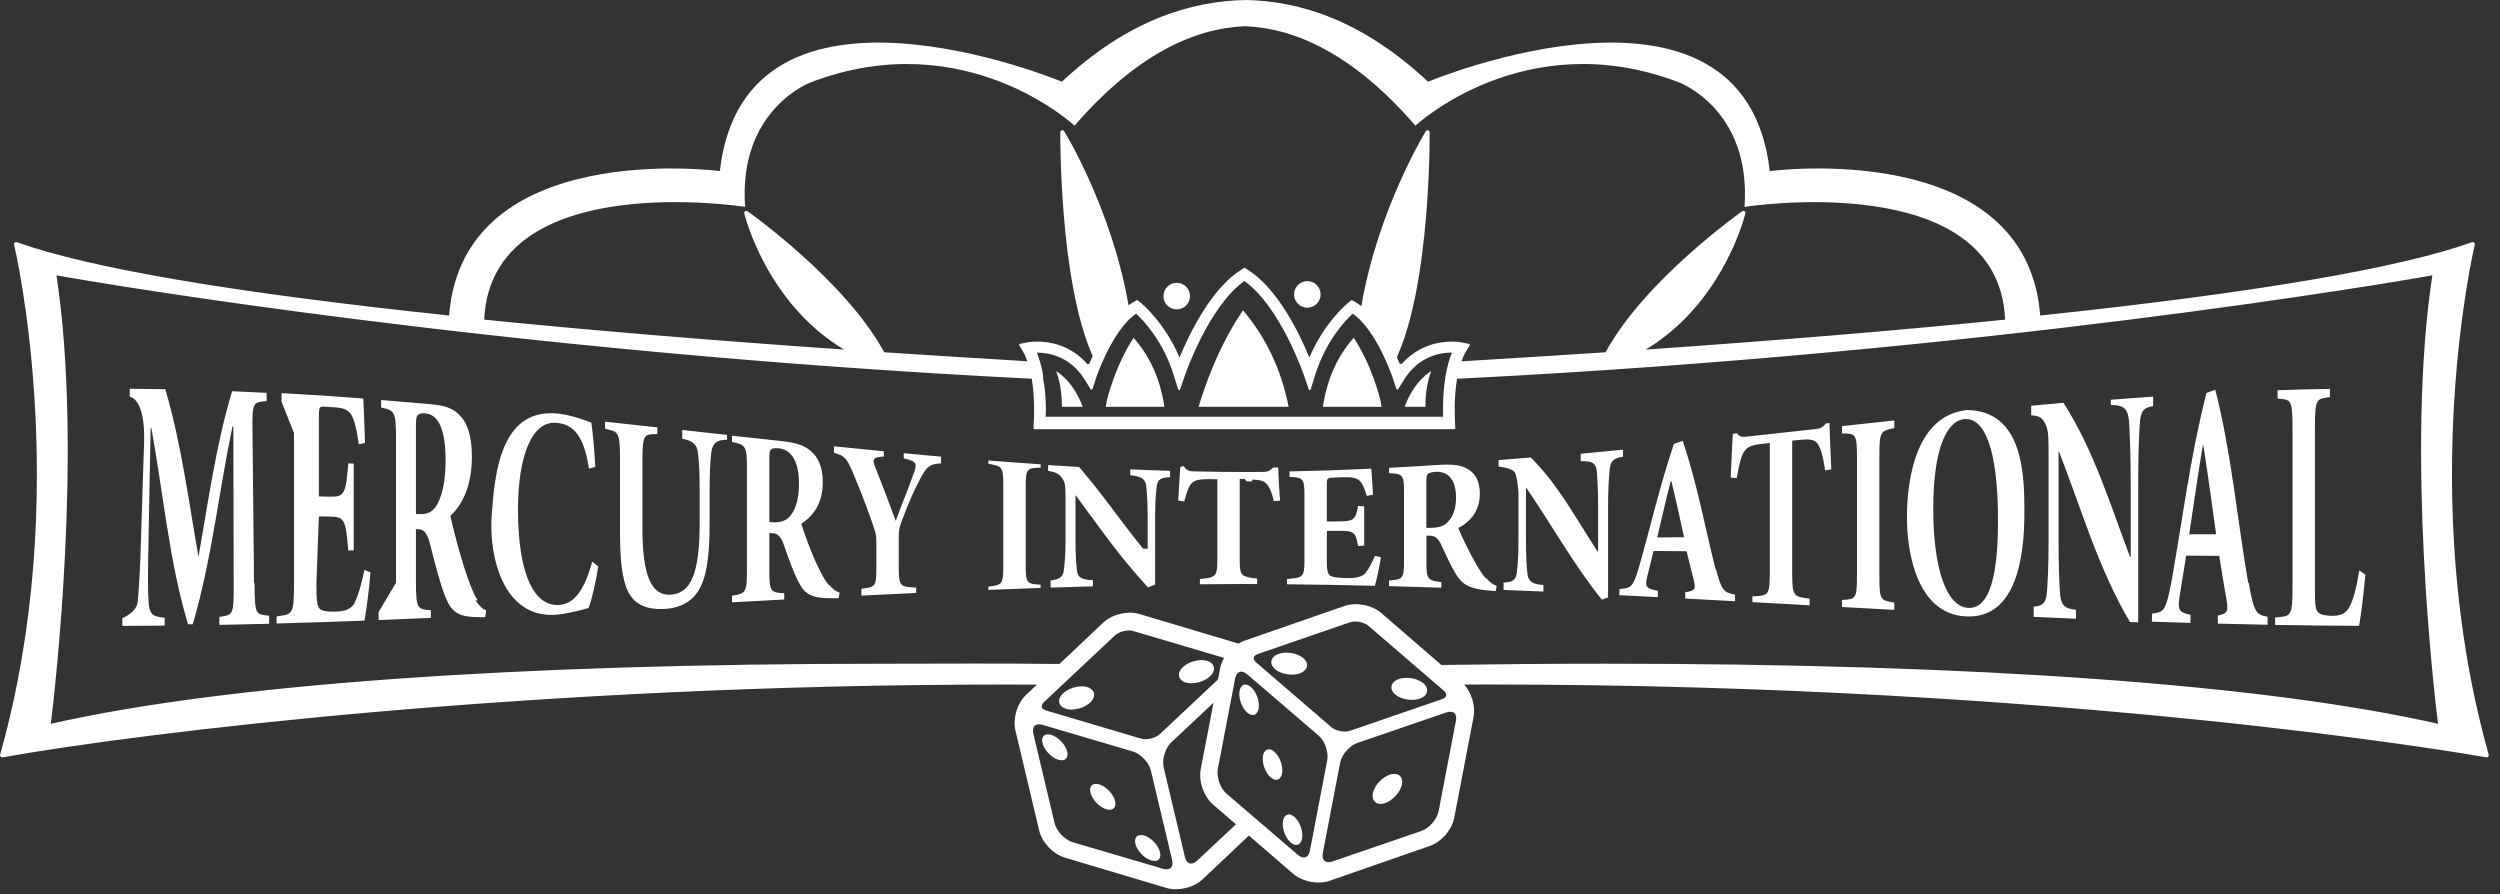 <svg xmlns="http://www.w3.org/2000/svg" width="137" height="49" viewBox="0 0 137 49" fill="none"><rect x="0" y="0" width="137" height="49" fill="#333333" stroke="none"/><path d="M23.965 27.621C23.757 28.037 23.436 28.18 23.039 28.173C22.942 28.172 22.892 28.171 22.794 28.169V23.33C22.794 22.985 22.814 22.845 22.879 22.762C22.936 22.679 23.069 22.634 23.304 22.654C23.832 22.697 24.418 23.158 24.418 25.21C24.418 26.197 24.286 27.041 23.966 27.624M26.171 32.897C25.981 32.6 25.775 32.127 25.444 31.114C25.167 30.269 24.811 28.876 24.679 28.267C25.312 27.692 25.859 26.669 25.859 25.025C25.859 23.867 25.594 23.172 25.216 22.782C24.839 22.363 24.357 22.215 23.536 22.143C22.476 22.05 21.944 22.005 20.884 21.922V22.332C21.611 22.492 21.702 22.516 21.702 24.071V31.934L20.747 33.542V33.98C21.892 33.934 22.466 33.91 23.611 33.86V33.445C22.889 33.38 22.793 33.383 22.793 31.888V29.001C22.864 29.001 22.9 29.001 22.972 29.003C23.274 29.026 23.44 29.295 23.595 29.921C23.856 30.975 24.123 31.974 24.368 32.613C24.747 33.594 25.114 33.815 26.304 33.822C26.417 33.817 26.53 33.822 26.587 33.819C26.61 33.683 26.621 33.609 26.644 33.451C26.427 33.363 26.275 33.222 26.067 32.898M30.605 33.153C29.32 33.215 28.386 31.577 28.386 27.927C28.386 25.01 29.142 23.034 30.51 23.173C31.238 23.247 31.964 23.606 32.276 25.68C32.415 25.64 32.485 25.622 32.625 25.583C32.56 24.508 32.493 23.81 32.408 23.162C32.153 23.064 31.431 22.779 30.691 22.68C27.376 22.235 27.1 26.089 26.943 28.293C26.787 30.474 27.579 33.931 30.502 33.684C31.122 33.632 32.011 33.396 32.256 33.317C32.418 32.919 32.663 31.839 32.785 31.04C32.653 30.937 32.588 30.884 32.455 30.777C31.974 32.507 31.389 33.115 30.606 33.154M107.868 33.314C106.66 33.256 105.942 31.152 105.942 27.869C105.942 24.586 106.688 23.063 107.632 22.97C107.636 22.97 107.637 22.97 107.641 22.97C108.727 22.863 109.491 24.527 109.491 28.555C109.491 32.279 108.765 33.357 107.867 33.314M107.822 22.47C107.822 22.47 107.817 22.47 107.813 22.47C105.05 22.74 104.517 26.122 104.5 28.271C104.484 30.299 105.061 33.622 107.7 33.778C110.78 33.96 110.94 29.788 110.937 27.951C110.934 25.878 110.817 22.54 107.822 22.47ZM19.461 33.001C19.234 33.403 18.895 33.499 18.413 33.515C18.054 33.527 17.734 33.511 17.563 33.398C17.374 33.256 17.337 32.901 17.337 32.017L17.474 28.301C17.713 28.304 17.833 28.306 18.071 28.308C18.872 28.318 18.948 28.457 19.084 30.166L19.383 30.155V25.405C19.194 25.398 19.277 25.401 19.088 25.393C18.95 27.074 18.871 27.237 18.072 27.217C17.834 27.212 17.715 27.209 17.475 27.203V22.822C17.475 22.266 17.513 22.267 17.865 22.289C18.047 22.302 18.139 22.307 18.321 22.319C18.854 22.353 19.112 22.469 19.273 22.771C19.445 23.073 19.568 23.654 19.663 24.35C19.801 24.318 19.869 24.303 20.005 24.273C19.968 23.062 19.919 22.055 19.911 21.836C18.118 21.702 17.222 21.642 15.43 21.543V22.019L16.111 23.731V32.03C16.111 33.742 16.011 33.652 15.157 33.779V34.167C17.083 34.114 18.046 34.083 19.971 34.009C20.046 33.664 20.245 32.237 20.3 31.362C20.168 31.31 20.103 31.284 19.971 31.231C19.791 32.102 19.621 32.649 19.442 33.002M119.969 29.277C120.215 27.674 120.451 25.929 120.715 24.409C120.727 24.409 120.733 24.409 120.744 24.409C121.024 26.183 121.163 27.301 121.443 29.276C120.854 29.276 120.559 29.276 119.97 29.277M123.199 31.925C122.599 28.454 122.282 24.814 121.397 21.358C121.205 21.426 121.107 21.461 120.915 21.534C120.034 24.953 119.602 28.486 118.981 31.959C118.669 33.544 118.556 33.537 117.933 33.626C117.929 33.817 117.927 33.906 117.923 34.066C118.769 34.095 119.192 34.109 120.037 34.134V33.691C119.35 33.548 119.329 33.395 119.462 32.556C119.574 31.856 119.699 31.114 119.802 30.447C120.527 30.454 120.889 30.457 121.613 30.463C121.755 31.359 121.892 32.198 121.99 32.721C122.133 33.492 122.094 33.625 121.537 33.733V34.174C122.629 34.203 123.174 34.216 124.265 34.237V33.799C123.671 33.676 123.526 33.65 123.227 31.925M128.763 33.235C128.535 33.673 128.197 33.75 127.8 33.746C127.508 33.742 127.25 33.712 127.093 33.605C126.895 33.471 126.858 33.235 126.858 32.334V23.515C126.858 21.779 126.943 21.876 127.676 21.761V21.311C126.531 21.33 125.957 21.344 124.812 21.385V21.841C125.536 21.916 125.63 21.819 125.63 23.547V32.144C125.63 33.846 125.533 33.757 124.676 33.84V34.244C126.514 34.276 127.434 34.287 129.272 34.294C129.348 34.003 129.547 32.387 129.622 31.498C129.49 31.404 129.424 31.356 129.292 31.259C129.112 32.337 128.941 32.891 128.763 33.232M13.921 31.952C13.89 29.184 13.867 26.414 13.836 23.646C13.818 22.014 13.855 22.055 14.611 21.979V21.527C13.854 21.488 13.477 21.471 12.72 21.439C11.828 24.387 11.42 27.482 10.876 30.506C10.335 27.447 9.936 24.317 9.06 21.33C8.28 21.315 7.891 21.311 7.111 21.305V21.745C7.111 21.745 7.971 21.785 7.896 24.247C7.836 25.958 7.806 27.022 7.746 28.929C7.681 31.433 7.601 32.412 7.548 32.968C7.49 33.575 6.704 33.874 6.704 33.874V34.298C7.632 34.297 8.095 34.293 9.022 34.284V33.853C8.375 33.779 8.179 33.712 8.14 32.925C8.099 32.382 8.099 31.488 8.14 29.525C8.187 27.053 8.211 25.549 8.257 23.457L8.294 23.453C8.947 27.015 9.262 30.721 10.301 34.209H10.564C11.601 30.67 11.988 26.972 12.739 23.375L12.787 23.38C12.794 26.246 12.799 29.111 12.806 31.976C12.816 33.786 12.756 33.682 12.021 33.806V34.244C13.112 34.224 13.658 34.212 14.749 34.183V33.742C14.013 33.651 13.965 33.754 13.946 31.955M90.813 29.451C91.059 28.443 91.296 27.358 91.559 26.356C91.572 26.356 91.577 26.354 91.588 26.353C91.868 27.498 92.007 28.18 92.287 29.44C91.698 29.444 91.403 29.447 90.813 29.45M94.013 31.195C93.43 28.892 92.991 26.439 92.21 24.158C92.018 24.227 91.921 24.261 91.729 24.332C90.969 26.57 90.446 28.886 89.794 31.156C89.483 32.19 89.37 32.227 88.746 32.28C88.742 32.421 88.741 32.488 88.737 32.616C89.583 32.657 90.006 32.678 90.851 32.723V32.378C90.163 32.252 90.142 32.126 90.276 31.562C90.387 31.09 90.513 30.614 90.615 30.193C91.341 30.2 91.702 30.202 92.426 30.208C92.568 30.791 92.706 31.359 92.803 31.726C92.947 32.269 92.908 32.383 92.351 32.451V32.801C93.442 32.858 93.988 32.887 95.079 32.947V32.585C94.484 32.468 94.342 32.387 94.04 31.199M117.991 21.737C117.065 21.799 116.6 21.834 115.673 21.907V22.193C116.417 22.197 116.632 22.409 116.682 23.215C116.703 23.759 116.764 24.689 116.764 26.777V30.516C116.744 30.52 116.749 30.518 116.729 30.523C115.649 27.679 114.738 24.65 113.076 22.074C112.369 22.136 112.015 22.167 111.309 22.234V22.76C111.694 22.778 111.906 22.857 112.07 23.204C112.245 23.536 112.263 23.797 112.263 25.016V29.5C112.263 31.2 112.206 31.91 112.176 32.404C112.135 33.048 111.938 33.214 111.445 33.242V33.803C112.372 33.846 112.837 33.865 113.763 33.906V33.417C113.084 33.35 112.924 33.125 112.881 32.422C112.852 31.943 112.809 31.203 112.809 29.419V24.759C112.824 24.757 112.82 24.757 112.835 24.754C114.054 27.866 115.003 31.203 116.725 34.088C116.904 34.095 116.995 34.098 117.173 34.105V26.531C117.173 24.641 117.227 23.79 117.257 23.264C117.3 22.484 117.496 22.331 117.991 22.256V21.735V21.737ZM100.943 23.752C101.674 23.765 101.762 23.738 101.762 25.056V31.58C101.762 32.856 101.674 32.831 100.943 32.879V33.264C102.089 33.327 102.662 33.359 103.807 33.42V33.021C103.078 32.901 102.989 32.922 102.989 31.619V24.952C102.989 23.607 103.078 23.618 103.807 23.458V23.042C102.662 23.165 102.089 23.227 100.943 23.352V23.752ZM79.336 28.609C79.129 28.839 78.807 28.921 78.41 28.925C78.313 28.926 78.263 28.928 78.165 28.928V26.339C78.165 26.132 78.185 26.037 78.25 25.976C78.307 25.916 78.44 25.872 78.675 25.856C79.204 25.823 79.79 26.116 79.79 27.271C79.79 27.827 79.657 28.289 79.336 28.609ZM81.407 31.679C81.217 31.466 81.011 31.138 80.68 30.534C80.405 30.033 80.047 29.264 79.915 28.937C80.548 28.61 81.095 28.023 81.095 27.05C81.095 26.364 80.832 25.936 80.453 25.716C80.076 25.476 79.595 25.429 78.774 25.48C77.713 25.55 77.183 25.581 76.121 25.636V25.927C76.849 25.958 76.939 26.025 76.939 26.876V30.875C76.939 31.703 76.834 31.765 76.121 31.811V32.12C77.266 32.149 77.838 32.167 78.985 32.205V31.9C78.263 31.811 78.167 31.746 78.167 30.894V29.354C78.238 29.354 78.274 29.354 78.346 29.354C78.648 29.363 78.815 29.504 78.97 29.836C79.231 30.403 79.499 30.985 79.744 31.399C80.121 32.035 80.49 32.275 81.678 32.372C81.792 32.376 81.905 32.39 81.962 32.392C81.986 32.283 81.997 32.226 82.019 32.109C81.802 32.027 81.65 31.913 81.443 31.679M88.941 24.643C88.014 24.735 87.55 24.779 86.623 24.865V25.273C87.274 25.252 87.462 25.386 87.507 25.848C87.525 26.16 87.577 26.681 87.577 27.785V30.221C87.561 30.225 87.562 30.225 87.545 30.229C86.081 27.933 85.351 26.555 83.889 25.069C83.183 25.128 82.829 25.158 82.122 25.213V25.567C82.122 25.567 82.818 25.631 82.988 25.863C83.167 26.084 83.213 27.02 83.213 27.02V29.612C83.213 30.599 83.156 31.046 83.125 31.364C83.085 31.778 82.887 31.909 82.395 31.924V32.328C83.267 32.362 83.704 32.38 84.577 32.418V32.06C83.898 32.005 83.739 31.831 83.696 31.377C83.667 31.068 83.622 30.599 83.622 29.562V26.747C83.635 26.743 83.635 26.743 83.647 26.74C85.035 28.77 86.239 30.941 87.783 32.861L88.123 32.741V27.8C88.123 26.654 88.177 26.101 88.207 25.753C88.25 25.235 88.446 25.103 88.941 25.027V24.643ZM100.065 23.2C99.904 23.398 99.773 23.483 99.517 23.511C97.998 23.678 97.24 23.763 95.722 23.927C95.457 23.956 95.335 23.94 95.183 23.746C95.093 23.756 95.047 23.762 94.956 23.771C94.938 24.239 94.881 25.116 94.843 26.172L95.173 26.206C95.299 25.436 95.425 24.977 95.58 24.746C95.722 24.533 95.891 24.389 96.665 24.31C96.793 24.297 96.857 24.291 96.985 24.278V31.388C96.985 32.671 96.884 32.638 96.031 32.68V32.997C97.286 33.065 97.913 33.1 99.167 33.169V32.81C98.31 32.684 98.213 32.71 98.213 31.452V24.149C98.387 24.131 98.473 24.122 98.647 24.104C99.194 24.047 99.439 24.096 99.6 24.31C99.764 24.529 99.902 24.96 100.016 25.777C100.153 25.753 100.22 25.742 100.356 25.72C100.309 24.704 100.263 23.579 100.253 23.179C100.162 23.188 100.117 23.194 100.026 23.204M74.835 31.405C74.61 31.636 74.269 31.69 73.787 31.679C73.428 31.671 73.108 31.647 72.938 31.569C72.749 31.473 72.711 31.242 72.711 30.791V29.093C72.968 29.093 73.096 29.092 73.352 29.09C74.185 29.086 74.284 29.132 74.423 29.924L74.757 29.895V27.752C74.554 27.734 74.628 27.741 74.425 27.723C74.285 28.502 74.178 28.562 73.352 28.573C73.096 28.576 72.968 28.577 72.711 28.581V26.516C72.711 26.203 72.749 26.185 73.101 26.172C73.283 26.165 73.375 26.162 73.558 26.154C74.091 26.133 74.348 26.186 74.51 26.35C74.681 26.515 74.805 26.829 74.899 27.175C75.037 27.151 75.105 27.138 75.242 27.111C75.204 26.491 75.157 25.844 75.147 25.682C73.354 25.766 72.458 25.796 70.666 25.834V26.129C71.382 26.172 71.484 26.206 71.484 27.095V30.762C71.484 31.623 71.384 31.668 70.529 31.726V32.019C72.455 32.038 73.418 32.056 75.343 32.102C75.418 31.84 75.617 30.987 75.673 30.535C75.541 30.504 75.475 30.489 75.343 30.46C75.164 30.9 74.994 31.202 74.814 31.405M69.765 25.624C69.604 25.8 69.473 25.859 69.217 25.86C68.844 25.864 68.639 25.866 68.297 25.867C67.253 25.863 66.507 25.855 65.443 25.832C65.157 25.827 65.036 25.8 64.868 25.539L64.679 25.589C64.659 26.046 64.603 26.725 64.566 27.429L64.896 27.479C65.022 26.977 65.148 26.647 65.302 26.487C65.443 26.34 65.614 26.244 66.388 26.258C66.517 26.261 66.58 26.263 66.709 26.265V30.73C66.709 31.596 66.608 31.651 65.754 31.732V32.019C66.669 32.01 67.159 32.006 68.021 32.003C68.307 32.003 68.671 32.003 68.891 32.006V31.704C68.54 31.674 68.289 31.615 68.142 31.537C67.969 31.417 67.936 31.192 67.936 30.724V26.246H68.209L68.308 26.382H68.618V26.282C69.041 26.29 69.25 26.352 69.391 26.495C69.556 26.662 69.693 26.968 69.807 27.462C69.943 27.453 70.01 27.447 70.147 27.437C70.099 26.828 70.053 26.005 70.043 25.621C69.953 25.621 69.907 25.622 69.817 25.624M49.526 25.116C50.247 25.286 50.255 25.41 50.101 25.859C49.865 26.542 49.37 27.768 49.086 28.544C48.706 27.515 48.314 26.473 47.975 25.627C47.8 25.185 47.79 25.052 48.433 25.016V24.73C47.342 24.625 46.797 24.57 45.706 24.459V24.817C46.223 24.952 46.383 25.052 46.733 25.883C47.292 27.21 47.653 28.211 47.902 28.961C47.988 29.218 48.024 29.356 48.024 29.69V31.161C48.024 32.166 47.946 32.166 47.206 32.265V32.638C48.406 32.578 49.005 32.549 50.206 32.495V32.198C49.331 32.154 49.252 32.166 49.252 31.058V29.437C49.252 29.039 49.289 28.893 49.419 28.546C49.871 27.34 50.12 26.821 50.457 26.186C50.792 25.554 50.976 25.414 51.57 25.397V25.023C50.752 24.952 50.343 24.914 49.525 24.837V25.117L49.526 25.116ZM43.331 28.236C43.124 28.53 42.803 28.63 42.406 28.62C42.309 28.617 42.26 28.616 42.161 28.613V25.076C42.161 24.812 42.181 24.701 42.246 24.637C42.303 24.574 42.435 24.544 42.67 24.567C43.199 24.622 43.784 25.032 43.784 26.516C43.784 27.228 43.651 27.824 43.331 28.235M45.401 32.045C45.212 31.82 45.006 31.462 44.674 30.733C44.399 30.126 44.041 29.135 43.909 28.701C44.542 28.3 45.089 27.601 45.089 26.418C45.089 25.586 44.825 25.049 44.446 24.73C44.069 24.389 43.587 24.25 42.766 24.163C41.706 24.05 41.174 23.993 40.114 23.876V24.217C40.842 24.377 40.932 24.428 40.932 25.597V31.367C40.932 32.497 40.826 32.531 40.114 32.645V33.007C41.259 32.944 41.833 32.913 42.978 32.852V32.511C42.256 32.469 42.16 32.442 42.16 31.324V29.216C42.231 29.216 42.267 29.217 42.339 29.218C42.641 29.237 42.808 29.433 42.963 29.881C43.224 30.639 43.492 31.37 43.736 31.853C44.115 32.593 44.482 32.794 45.672 32.787C45.785 32.781 45.898 32.784 45.955 32.781C45.978 32.664 45.99 32.603 46.012 32.475C45.795 32.406 45.643 32.295 45.436 32.048M54.163 25.416C54.894 25.542 54.981 25.575 54.981 26.531V31.09C54.981 32.027 54.894 32.053 54.163 32.149V32.325C55.308 32.28 55.882 32.258 57.027 32.219V32.041C56.298 31.996 56.209 31.971 56.209 31.054V26.609C56.209 25.671 56.298 25.647 57.027 25.628V25.443C55.882 25.366 55.308 25.323 54.163 25.234V25.416ZM37.386 24.041C37.993 24.15 38.205 24.389 38.252 24.837C38.294 25.223 38.341 25.738 38.341 26.823V28.676C38.341 31.445 37.851 32.536 36.729 32.589C35.712 32.638 35.204 31.589 35.204 28.96V25.28C35.204 23.753 35.303 23.799 36.022 23.787V23.421C34.877 23.294 34.304 23.232 33.158 23.109V23.496C33.879 23.66 33.977 23.63 33.977 25.17V29.248C33.977 31.348 34.23 32.394 34.764 32.895C35.219 33.324 35.818 33.403 36.445 33.368C37.12 33.331 37.772 33.081 38.203 32.475C38.736 31.725 38.886 30.457 38.886 28.701V27.035C38.886 25.809 38.929 25.251 38.977 24.81C39.031 24.313 39.282 24.083 39.841 24.104V23.833C38.86 23.726 38.369 23.671 37.386 23.563V24.041ZM61.937 26.04C62.588 26.107 62.776 26.265 62.821 26.679C62.839 26.957 62.892 27.412 62.892 28.297V30.066H62.641C61.238 28.333 60.537 27.23 59.134 25.59C58.455 25.55 58.115 25.529 57.436 25.485V25.803C57.822 25.866 58.032 25.951 58.197 26.193C58.371 26.427 58.391 26.605 58.391 27.287V29.619C58.391 30.507 58.334 30.923 58.303 31.224C58.263 31.614 58.065 31.756 57.573 31.806V32.2C58.499 32.17 58.964 32.155 59.891 32.131V31.788C59.212 31.779 59.052 31.619 59.01 31.203C58.981 30.919 58.937 30.492 58.937 29.573V27.162C58.948 27.159 58.948 27.159 58.959 27.155C60.537 29.292 61.313 30.442 62.91 32.19L63.301 32.039V28.272C63.301 27.416 63.354 26.975 63.384 26.69C63.427 26.267 63.624 26.16 64.119 26.15V25.8C63.246 25.776 62.809 25.759 61.937 25.721V26.043V26.04ZM59.828 43.038C59.638 43.22 59.755 43.65 60.087 43.997C60.421 44.343 60.846 44.477 61.035 44.293C61.226 44.111 61.109 43.681 60.776 43.334C60.442 42.988 60.019 42.854 59.828 43.038ZM57.201 40.327C57.012 40.509 57.127 40.939 57.461 41.286C57.794 41.632 58.218 41.766 58.409 41.582C58.6 41.4 58.483 40.97 58.15 40.623C57.816 40.277 57.393 40.143 57.202 40.327M62.292 45.842C62.101 46.026 62.218 46.455 62.551 46.801C62.885 47.148 63.309 47.281 63.498 47.098C63.689 46.915 63.572 46.487 63.24 46.139C62.906 45.792 62.483 45.658 62.292 45.842ZM65.288 37.443C65.43 37.443 65.585 37.42 65.735 37.377C65.974 37.306 66.189 37.186 66.333 37.038C66.496 36.876 66.559 36.693 66.511 36.531C66.447 36.309 66.191 36.173 65.843 36.173C65.701 36.173 65.547 36.196 65.4 36.24C64.868 36.398 64.527 36.77 64.621 37.09C64.686 37.308 64.942 37.445 65.29 37.445M58.719 38.882C58.861 38.882 59.016 38.859 59.166 38.816C59.408 38.745 59.62 38.622 59.764 38.477C59.927 38.312 59.99 38.132 59.943 37.967C59.879 37.748 59.623 37.612 59.275 37.612C59.133 37.612 58.978 37.636 58.831 37.679C58.299 37.837 57.958 38.209 58.053 38.529C58.117 38.747 58.373 38.884 58.721 38.884M69.441 41.078C69.193 41.166 69.122 41.606 69.285 42.06C69.447 42.512 69.779 42.808 70.028 42.719C70.276 42.632 70.346 42.192 70.184 41.738C70.021 41.286 69.69 40.989 69.441 41.078ZM68.156 37.53C67.909 37.617 67.839 38.057 68.001 38.511C68.162 38.963 68.495 39.26 68.744 39.17C68.991 39.081 69.062 38.643 68.9 38.189C68.737 37.737 68.406 37.442 68.156 37.53ZM70.538 44.647C70.29 44.734 70.219 45.174 70.382 45.628C70.543 46.08 70.876 46.377 71.125 46.288C71.373 46.2 71.442 45.76 71.281 45.308C71.118 44.855 70.787 44.559 70.538 44.648M77.148 38.337C77.226 38.348 77.3 38.352 77.374 38.352C77.834 38.352 78.168 38.163 78.206 37.883C78.228 37.713 78.139 37.542 77.953 37.406C77.787 37.282 77.559 37.197 77.308 37.162C76.746 37.086 76.298 37.292 76.251 37.619C76.207 37.946 76.601 38.263 77.148 38.337ZM70.728 35.78C70.166 35.705 69.715 35.91 69.671 36.234C69.627 36.562 70.021 36.881 70.568 36.955C70.645 36.965 70.72 36.97 70.794 36.97C71.251 36.97 71.585 36.781 71.624 36.498C71.668 36.17 71.274 35.854 70.727 35.78M75.602 42.818C75.357 43.074 75.215 43.375 75.219 43.627C75.223 43.756 75.268 43.863 75.349 43.941C75.424 44.015 75.532 44.054 75.655 44.054C75.904 44.054 76.212 43.895 76.456 43.638C76.632 43.456 76.756 43.247 76.811 43.045C76.871 42.822 76.835 42.633 76.713 42.516C76.477 42.293 75.969 42.434 75.603 42.818M87.987 36.37C85.054 36.37 82.047 36.395 78.988 36.441L75.688 33.587C75.443 33.378 75.105 33.221 74.735 33.15C74.365 33.081 73.995 33.099 73.69 33.204L68.194 35.111C68.084 35.15 67.974 35.203 67.868 35.268L62.439 33.647C62.133 33.555 61.76 33.554 61.391 33.639C61.025 33.726 60.693 33.896 60.46 34.117L58.057 36.386C54.736 36.343 51.666 36.372 48.45 36.372C28.093 36.372 12.308 37.509 2.783 39.664C2.985 38.036 4.558 24.679 3.094 15.091C5.192 15.463 27.552 19.315 56.54 20.754C56.632 21.3 56.664 21.862 56.668 22.337C56.671 22.517 56.668 22.683 56.664 22.826C56.661 22.96 56.656 23.083 56.65 23.183L56.635 23.461C56.635 23.476 56.639 23.492 56.65 23.503C56.661 23.515 56.675 23.521 56.692 23.521H79.695C79.71 23.521 79.727 23.514 79.738 23.503C79.746 23.492 79.753 23.478 79.752 23.461L79.737 23.183C79.713 22.76 79.681 21.747 79.847 20.756C108.831 19.319 131.194 15.462 133.292 15.09C131.83 24.679 133.4 38.036 133.603 39.663C124.088 37.509 108.321 36.37 87.985 36.37M79.784 39.503L78.836 44.452C78.751 44.895 78.319 45.391 77.893 45.536L73.019 47.208C72.94 47.233 72.867 47.246 72.8 47.246C72.695 47.246 72.607 47.212 72.553 47.144C72.482 47.056 72.458 46.915 72.49 46.748L73.439 41.798C73.524 41.357 73.957 40.859 74.383 40.714L79.257 39.042C79.335 39.017 79.408 39.004 79.475 39.004C79.581 39.004 79.668 39.038 79.723 39.105C79.794 39.196 79.817 39.336 79.785 39.505M79.117 37.85C79.219 37.937 79.268 38.035 79.254 38.114C79.238 38.196 79.155 38.269 79.028 38.312L73.993 40.044C73.908 40.075 73.804 40.09 73.694 40.09C73.42 40.09 73.13 39.994 72.958 39.847L69.424 36.807L68.84 36.302C68.738 36.216 68.689 36.118 68.705 36.035C68.719 35.961 68.792 35.895 68.902 35.851C68.912 35.847 68.922 35.842 68.93 35.839L73.965 34.105C74.052 34.075 74.155 34.059 74.264 34.059C74.54 34.059 74.828 34.156 75.001 34.304L79.119 37.847L79.117 37.85ZM71.783 46.613C71.737 46.855 71.615 46.992 71.449 46.992C71.348 46.992 71.232 46.94 71.121 46.844L67.211 43.49C66.871 43.198 66.652 42.576 66.737 42.135L67.685 37.184C67.731 36.945 67.853 36.807 68.021 36.807C68.123 36.807 68.236 36.859 68.349 36.955L72.26 40.309C72.602 40.601 72.817 41.223 72.732 41.667L71.784 46.615L71.783 46.613ZM65.605 47.162C65.493 47.267 65.377 47.323 65.271 47.323C65.113 47.323 64.987 47.192 64.933 46.96L63.77 42.058C63.664 41.618 63.855 40.989 64.184 40.682L66.5 38.511L65.8 42.16C65.674 42.815 65.962 43.642 66.468 44.082L67.731 45.173L65.605 47.162ZM64.184 47.529C64.1 47.64 63.928 47.668 63.724 47.608L58.783 46.153C58.351 46.023 57.897 45.547 57.792 45.11L56.628 40.206C56.587 40.036 56.604 39.893 56.675 39.801C56.733 39.73 56.822 39.692 56.938 39.692C57.001 39.692 57.067 39.702 57.136 39.723L62.078 41.18C62.51 41.307 62.961 41.785 63.068 42.224L64.232 47.125C64.274 47.295 64.255 47.441 64.183 47.53M61.094 34.826C61.27 34.661 61.582 34.55 61.869 34.55C61.961 34.55 62.044 34.561 62.121 34.585L67.082 36.053C66.975 36.235 66.903 36.429 66.865 36.62L66.747 37.235L63.556 40.232C63.323 40.451 62.837 40.566 62.528 40.476L57.321 38.934C57.191 38.894 57.106 38.825 57.088 38.745C57.067 38.664 57.113 38.565 57.211 38.473L61.092 34.827L61.094 34.826ZM79.121 22.836H57.3V22.807C57.311 22.634 57.314 22.462 57.311 22.296C57.307 21.847 57.276 21.303 57.163 20.752C57.172 20.597 57.143 20.444 57.111 20.291C57.108 20.282 57.106 20.273 57.104 20.264C57.072 20.111 57.033 19.962 56.989 19.814C56.939 19.645 56.885 19.481 56.82 19.325C57.243 19.325 57.93 19.406 58.584 19.873C58.662 19.929 58.74 19.99 58.815 20.057L58.817 20.058C58.885 20.118 58.953 20.185 59.02 20.255C59.037 20.273 59.055 20.292 59.072 20.312C59.123 20.369 59.174 20.43 59.224 20.494C59.243 20.518 59.261 20.54 59.279 20.564C59.343 20.65 59.407 20.742 59.468 20.84L59.764 21.326C59.777 21.347 59.799 21.357 59.82 21.354C59.844 21.351 59.862 21.336 59.867 21.315L60.011 20.877L60.046 20.774C60.046 20.774 60.053 20.753 60.06 20.733V20.731C60.068 20.708 60.078 20.68 60.089 20.646L60.09 20.642C60.103 20.607 60.117 20.566 60.133 20.52L60.136 20.515C60.367 19.89 61.023 18.295 61.955 17.432C62.053 17.342 62.153 17.26 62.257 17.187C62.712 17.609 63.753 18.725 64.322 20.565L64.562 21.336C64.569 21.361 64.588 21.378 64.615 21.378C64.647 21.381 64.663 21.362 64.67 21.339L64.932 20.573C64.944 20.534 66.234 16.787 68.194 15.399C70.153 16.787 71.445 20.534 71.459 20.573L71.719 21.339C71.726 21.362 71.748 21.378 71.773 21.378C71.799 21.378 71.819 21.362 71.829 21.336L72.066 20.565C72.636 18.725 73.674 17.609 74.131 17.187C74.253 17.272 74.372 17.372 74.487 17.484C74.554 17.549 74.619 17.617 74.683 17.69C74.689 17.697 74.695 17.702 74.7 17.709C74.761 17.779 74.821 17.851 74.88 17.925C74.887 17.935 74.894 17.943 74.9 17.953C74.959 18.027 75.015 18.103 75.069 18.181C75.076 18.189 75.083 18.199 75.088 18.209C75.143 18.288 75.197 18.369 75.25 18.451C75.253 18.457 75.257 18.463 75.261 18.469C75.37 18.642 75.471 18.818 75.566 18.992C75.567 18.995 75.57 18.999 75.571 19.002C75.617 19.087 75.66 19.171 75.702 19.254C75.706 19.262 75.71 19.271 75.715 19.279C75.755 19.36 75.794 19.438 75.83 19.516C75.834 19.525 75.838 19.535 75.844 19.544C75.88 19.62 75.915 19.697 75.947 19.769C75.95 19.776 75.954 19.783 75.957 19.791C75.99 19.865 76.022 19.939 76.05 20.007L76.052 20.011C76.082 20.084 76.11 20.153 76.136 20.217C76.161 20.281 76.184 20.338 76.204 20.392C76.206 20.397 76.207 20.402 76.21 20.406C76.23 20.456 76.246 20.502 76.262 20.543C76.263 20.548 76.266 20.555 76.269 20.561C76.282 20.6 76.295 20.635 76.305 20.662C76.306 20.667 76.308 20.671 76.309 20.675C76.319 20.701 76.327 20.724 76.333 20.74C76.333 20.743 76.333 20.743 76.334 20.746C76.338 20.76 76.342 20.771 76.342 20.771L76.52 21.312C76.527 21.333 76.548 21.349 76.569 21.351C76.593 21.354 76.612 21.344 76.623 21.323L76.91 20.855L76.92 20.838C76.98 20.739 77.044 20.648 77.108 20.562C77.126 20.537 77.144 20.515 77.163 20.491C77.212 20.429 77.262 20.367 77.314 20.312C77.332 20.292 77.35 20.271 77.368 20.253C77.431 20.186 77.495 20.124 77.559 20.067C77.563 20.063 77.567 20.058 77.571 20.054C77.646 19.987 77.723 19.926 77.801 19.872C78.458 19.4 79.149 19.317 79.57 19.322C79.54 19.392 79.515 19.46 79.487 19.53C79.414 19.738 79.347 19.969 79.291 20.218C79.076 21.191 79.066 22.257 79.083 22.84M40.832 11.338C40.448 5.966 44.442 4.508 44.442 4.508C52.892 1.285 58.884 6.887 58.884 6.887C62.279 2.97 65.461 1.546 68.23 1.436C70.997 1.548 74.177 2.97 77.566 6.887C77.566 6.887 83.551 1.283 91.993 4.508C91.993 4.508 95.983 5.966 95.6 11.338C95.6 11.338 109.51 9.138 109.883 17.517H109.876C104.045 18.106 97.424 18.657 90.188 19.157C94.463 16.587 95.635 11.749 95.646 11.697C95.658 11.651 95.639 11.604 95.6 11.575C95.559 11.55 95.509 11.55 95.47 11.578C95.415 11.614 90.121 15.36 87.985 19.305C85.257 19.485 83.07 19.619 81.62 19.706C80.893 19.751 80.38 19.783 80.087 19.802C80.161 19.598 80.243 19.417 80.337 19.262L80.534 18.928C80.542 18.913 80.545 18.894 80.538 18.875C80.531 18.86 80.515 18.849 80.496 18.843L80.133 18.77C80.11 18.765 79.89 18.72 79.55 18.72C78.918 18.72 77.748 18.887 76.816 19.946L76.7 19.928C76.656 19.82 76.605 19.702 76.547 19.574C78.41 15.489 78.345 7.337 78.345 7.252C78.345 7.199 78.31 7.156 78.26 7.141C78.213 7.127 78.159 7.148 78.133 7.192C78.101 7.244 75.492 11.513 74.603 16.777C74.49 16.691 74.376 16.61 74.258 16.543L74.103 16.458C74.082 16.447 74.057 16.45 74.039 16.462L73.904 16.574C73.89 16.583 72.592 17.612 71.755 19.592C71.167 18.174 69.988 15.789 68.367 14.776L68.226 14.688C68.208 14.677 68.184 14.677 68.166 14.688L68.028 14.776C66.407 15.789 65.227 18.174 64.637 19.592C63.8 17.613 62.503 16.583 62.492 16.574L62.355 16.464C62.336 16.448 62.31 16.447 62.289 16.458L62.135 16.543C62.036 16.599 61.938 16.664 61.844 16.734C60.946 11.488 58.351 7.244 58.319 7.191C58.291 7.148 58.238 7.127 58.189 7.139C58.14 7.153 58.106 7.198 58.104 7.251C58.104 7.336 58.043 15.399 59.877 19.506C59.809 19.658 59.746 19.802 59.692 19.937L59.588 19.953C58.653 18.885 57.478 18.718 56.845 18.718C56.509 18.718 56.288 18.764 56.262 18.768L55.896 18.842C55.877 18.846 55.864 18.857 55.854 18.877C55.847 18.894 55.85 18.914 55.858 18.93L56.049 19.247C56.148 19.411 56.23 19.599 56.301 19.797C56 19.776 55.51 19.745 54.828 19.705C53.375 19.619 51.186 19.485 48.456 19.304C46.314 15.359 41.017 11.612 40.964 11.576C40.924 11.548 40.872 11.548 40.833 11.573C40.794 11.601 40.775 11.648 40.785 11.696C40.799 11.747 41.972 16.587 46.25 19.155C39.01 18.656 32.382 18.106 26.541 17.516H26.534C26.907 9.135 40.833 11.337 40.833 11.337M136.383 41.36C132.372 27.13 135.584 13.544 135.619 13.409C135.627 13.367 135.614 13.324 135.581 13.296C135.552 13.268 135.506 13.26 135.467 13.273C131.452 14.707 123.489 16.059 111.803 17.29C111.047 7.507 96.983 9.376 96.983 9.376C95.602 -2.764 78.257 4.478 78.257 4.478C74.735 1.182 71.302 0.039 68.211 0V0.06H68.347V0C65.157 0.039 61.72 1.182 58.192 4.478C58.192 4.478 40.832 -2.764 39.447 9.376C39.447 9.376 25.367 7.505 24.612 17.29C12.915 16.059 4.942 14.707 0.923 13.273C0.884 13.259 0.84 13.268 0.807 13.296C0.775 13.324 0.761 13.367 0.772 13.409C0.804 13.544 4.02 27.13 0.005 41.36C-0.007 41.399 0.003 41.44 0.03 41.468C0.051 41.493 0.083 41.507 0.115 41.507C0.122 41.507 0.129 41.504 0.133 41.504C7.892 40.124 29.328 37.513 54.947 37.513C55.539 37.513 56.132 37.513 56.731 37.516C56.765 37.516 56.796 37.516 56.825 37.516L56.228 38.079C55.742 38.537 55.492 39.375 55.645 40.026L56.948 45.515C57.102 46.166 57.703 46.801 58.345 46.995L63.919 48.659C64.077 48.708 64.251 48.73 64.435 48.73C64.619 48.73 64.79 48.709 64.967 48.667C65.333 48.58 65.665 48.41 65.899 48.189L68.44 45.788L70.865 47.885C71.11 48.094 71.448 48.248 71.818 48.319C71.966 48.35 72.113 48.363 72.258 48.363C72.476 48.363 72.681 48.331 72.863 48.267L78.36 46.357C78.991 46.139 79.564 45.478 79.691 44.819L80.753 39.28C80.865 38.692 80.645 37.971 80.236 37.512C80.657 37.512 81.078 37.51 81.493 37.51C113.365 37.51 135.328 41.339 136.246 41.502C136.289 41.508 136.334 41.493 136.359 41.458C136.383 41.429 136.388 41.392 136.377 41.357M60.665 21.909L60.595 22.292H63.81C63.583 20.785 63.035 19.552 62.122 18.512C61.1 20.063 60.666 21.911 60.666 21.911M57.876 20.34C58.057 20.799 58.196 21.515 58.193 22.291H59.332C58.792 20.825 57.876 20.34 57.876 20.34ZM65.619 22.291H70.617C70.206 20.242 69.389 18.509 68.117 17.005C66.692 19.077 65.917 21.495 65.686 22.291M76.939 22.291H78.113C78.108 21.515 78.249 20.797 78.43 20.34C78.43 20.34 77.514 20.825 76.974 22.291M74.184 18.511C73.269 19.55 72.722 20.784 72.496 22.291H75.71L75.641 21.908C75.641 21.908 75.207 20.058 74.184 18.509M64.485 16.955C64.886 16.955 65.213 16.628 65.213 16.227C65.213 15.826 64.886 15.499 64.485 15.499C64.084 15.499 63.757 15.826 63.757 16.227C63.757 16.628 64.084 16.955 64.485 16.955ZM71.643 16.862C72.043 16.862 72.37 16.535 72.37 16.134C72.37 15.733 72.043 15.406 71.643 15.406C71.242 15.406 70.915 15.733 70.915 16.134C70.915 16.535 71.242 16.862 71.643 16.862Z" fill="white"></path></svg>